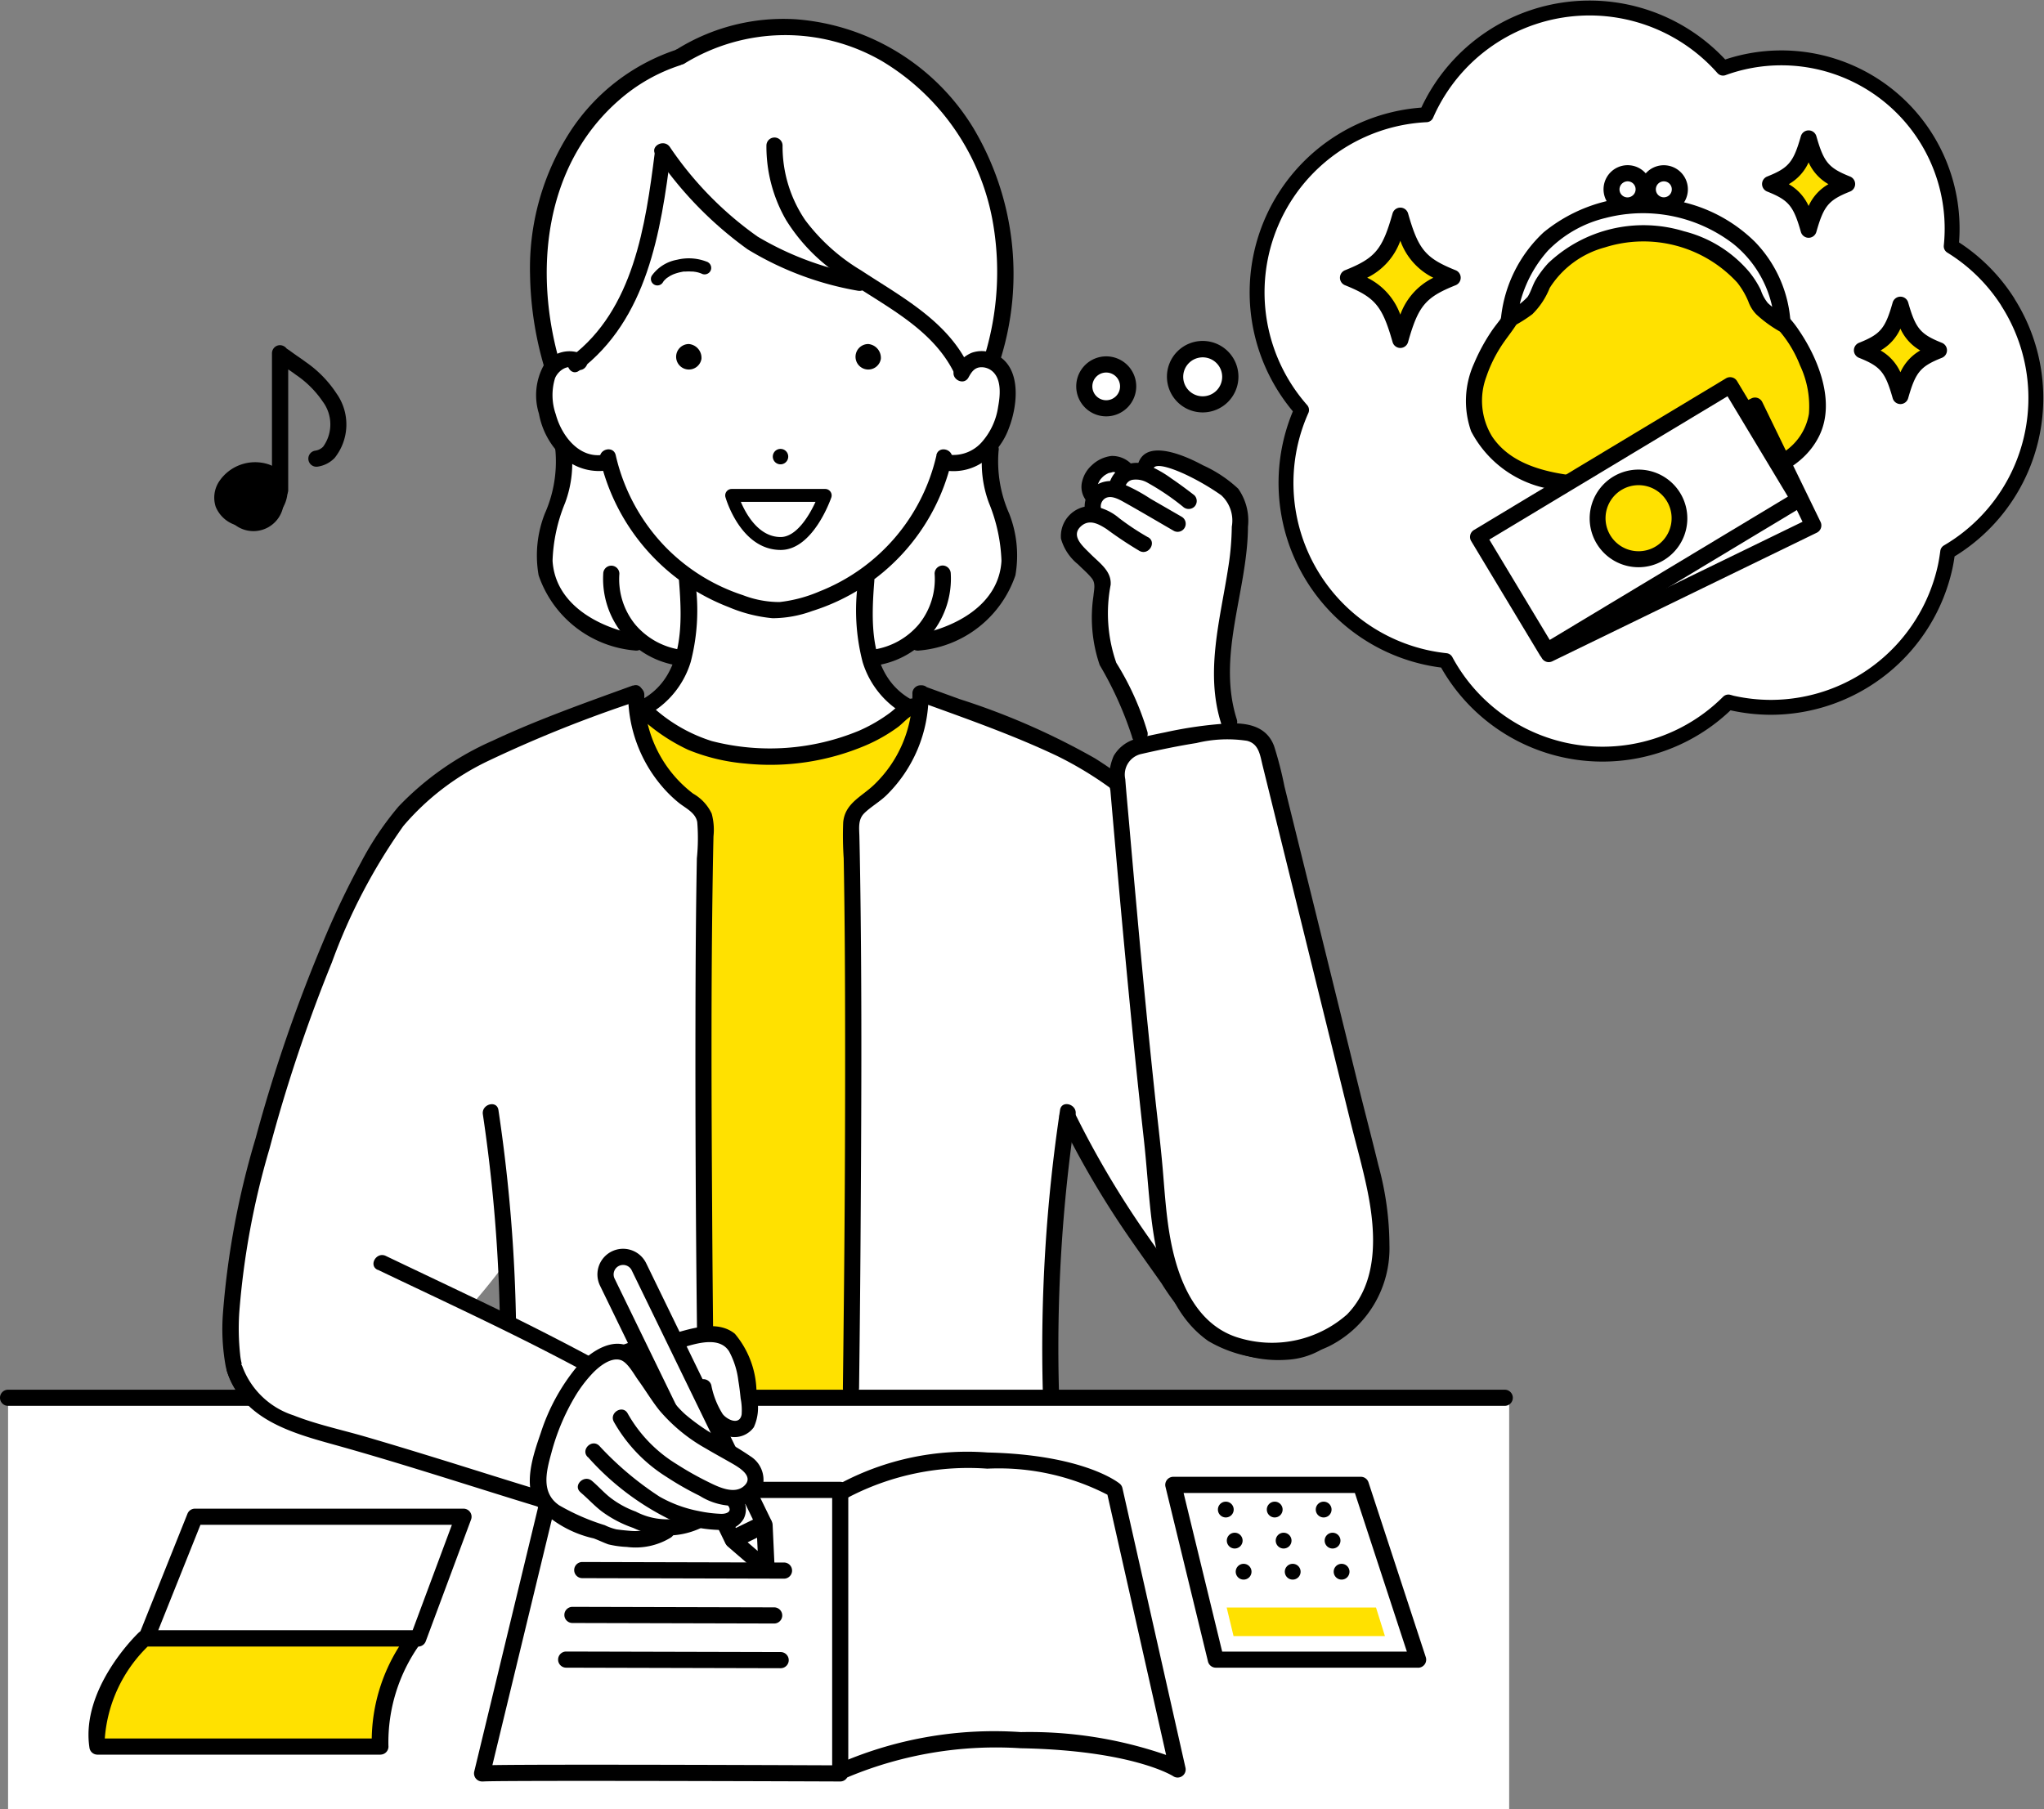 <svg xmlns="http://www.w3.org/2000/svg" xmlns:xlink="http://www.w3.org/1999/xlink" width="68.615" height="60.744" viewBox="0 0 68.615 60.744">
  <rect x="0" y="0" width="68.615" height="60.744" fill="#808080" stroke="none"/>
  <defs>
    <clipPath id="clip-path">
      <rect id="長方形_78370" data-name="長方形 78370" width="68.615" height="60.744" fill="none"/>
    </clipPath>
  </defs>
  <g id="グループ_115516" data-name="グループ 115516" transform="translate(0)">
    <g id="グループ_112493" data-name="グループ 112493" transform="translate(0)">
      <rect id="長方形_78367" data-name="長方形 78367" width="50.39" height="13.813" transform="translate(0.271 46.931)" fill="#fff"/>
      <g id="グループ_112492" data-name="グループ 112492">
        <g id="グループ_112491" data-name="グループ 112491" clip-path="url(#clip-path)">
          <path id="パス_57317" data-name="パス 57317" d="M51.633,170.65a.271.271,0,0,1-.264-.335l2.3-9.519a.271.271,0,0,1,.264-.207h9.721a.271.271,0,0,1,.271.271v9.519a.271.271,0,0,1-.271.271h0c-4.617-.018-11.589-.033-11.98,0a.228.228,0,0,1-.043,0m3.63-.563c1.746,0,4.322.005,8.123.02v-8.976H54.148l-2.17,8.97c.444-.008,1.363-.014,3.283-.014" transform="translate(-35.449 -110.836)"/>
          <path id="パス_57318" data-name="パス 57318" d="M102.144,168.316a.269.269,0,0,1-.152-.046c-.012-.008-1.362-.868-5.121-.938a12.9,12.9,0,0,0-5.758.953.271.271,0,0,1-.256-.478,13.06,13.06,0,0,1,6.023-1.017,14.036,14.036,0,0,1,4.875.767l-1.97-8.737a7.955,7.955,0,0,0-4.034-.875,8.7,8.7,0,0,0-4.618.94.271.271,0,0,1-.3-.453,9.052,9.052,0,0,1,4.929-1.03c3.232.074,4.389,1.008,4.436,1.047a.27.27,0,0,1,.091.149l2.116,9.387a.271.271,0,0,1-.265.331" transform="translate(-62.61 -108.634)"/>
          <path id="パス_57319" data-name="パス 57319" d="M69.256,169.837h0l-6.772-.017a.271.271,0,0,1,0-.542h0l6.772.017a.271.271,0,0,1,0,.542" transform="translate(-42.938 -116.833)"/>
          <path id="パス_57320" data-name="パス 57320" d="M68.2,174.7h0l-6.772-.017a.271.271,0,0,1,0-.542h0l6.772.017a.271.271,0,0,1,0,.542" transform="translate(-42.212 -120.19)"/>
          <path id="パス_57321" data-name="パス 57321" d="M67.941,179.54h0l-7.2-.018a.271.271,0,0,1,0-.542h0l7.2.018a.271.271,0,0,1,0,.542" transform="translate(-41.735 -123.529)"/>
          <path id="パス_57322" data-name="パス 57322" d="M24.372,168.127H15.243a.271.271,0,0,1-.252-.372l1.636-4.088a.271.271,0,0,1,.252-.17h9.014a.271.271,0,0,1,.254.366l-1.521,4.087a.271.271,0,0,1-.254.177m-8.728-.542h8.54l1.32-3.546H17.063Z" transform="translate(-10.334 -112.843)"/>
          <path id="パス_57323" data-name="パス 57323" d="M12.07,177.566s-1.854,1.771-1.572,3.629H20a5.888,5.888,0,0,1,1.132-3.629Z" transform="translate(-7.225 -122.553)" fill="#ffe100"/>
          <path id="パス_57324" data-name="パス 57324" d="M19.392,180.862h-9.5a.271.271,0,0,1-.268-.231c-.3-1.975,1.573-3.79,1.653-3.866a.271.271,0,0,1,.187-.075h9.058a.271.271,0,0,1,.217.434,5.65,5.65,0,0,0-1.079,3.437.271.271,0,0,1-.269.3m-9.253-.542H19.1a5.949,5.949,0,0,1,.919-3.087H11.579a4.807,4.807,0,0,0-1.44,3.087" transform="translate(-6.621 -121.949)"/>
          <path id="パス_57325" data-name="パス 57325" d="M161.434,10.743a5.961,5.961,0,0,0-1.9-1.871,5.732,5.732,0,0,0-7.66-5.98,5.982,5.982,0,0,0-9.961,1.565,5.971,5.971,0,0,0-4.187,9.913,6,6,0,0,0,4.178,8.306,6.062,6.062,0,0,0,.663.108,5.976,5.976,0,0,0,9.487,1.39c.045.011.087.026.132.036a6.049,6.049,0,0,0,1.3.143,6,6,0,0,0,5.842-4.7c.038-.173.065-.347.088-.52a5.983,5.983,0,0,0,2.017-8.386" transform="translate(-94.034 -0.604)" fill="#fff"/>
          <path id="パス_57326" data-name="パス 57326" d="M161.434,10.743a5.961,5.961,0,0,0-1.9-1.871,5.732,5.732,0,0,0-7.66-5.98,5.982,5.982,0,0,0-9.961,1.565,5.971,5.971,0,0,0-4.187,9.913,6,6,0,0,0,4.178,8.306,6.062,6.062,0,0,0,.663.108,5.976,5.976,0,0,0,9.487,1.39c.045.011.087.026.132.036a6.049,6.049,0,0,0,1.3.143,6,6,0,0,0,5.842-4.7c.038-.173.065-.347.088-.52a5.983,5.983,0,0,0,2.017-8.386Z" transform="translate(-94.034 -0.604)" fill="none" stroke="#000" stroke-linecap="round" stroke-linejoin="round" stroke-width="0.5"/>
          <path id="パス_57327" data-name="パス 57327" d="M118.455,59.764l-.017-.059a12.009,12.009,0,0,0-.9-2.3,5.89,5.89,0,0,1-.814-3.366c.245-.814-.259-.9-.714-1.3s-.654-.786-.268-1.061a2.242,2.242,0,0,0,.6-.679,1.7,1.7,0,0,1,.074-.968c.2-.366.368-.544.789-.466a4.056,4.056,0,0,1,.732.266c.078,0,.488-.589,1.076-.394s2.17.972,2.356,1.548a6.472,6.472,0,0,1-.125,2.607,18.643,18.643,0,0,0-.355,4.006,15.341,15.341,0,0,0,.333,1.553Z" transform="translate(-79.744 -34.09)" fill="#fff"/>
          <path id="パス_57328" data-name="パス 57328" d="M117.849,55.885a8.5,8.5,0,0,1-.963-.638,1.751,1.751,0,0,0-.911-.406,1.012,1.012,0,0,0-1.042,1.095,1.685,1.685,0,0,0,.569.859c.153.155.329.3.466.472s.073.38.055.592a4.922,4.922,0,0,0,.21,2.321,11.953,11.953,0,0,1,1.083,2.4c.061.343.584.2.523-.144a9.437,9.437,0,0,0-1.049-2.332,5.042,5.042,0,0,1-.19-2.615c.038-.467-.38-.74-.679-1.043-.227-.23-.666-.588-.334-.91.284-.275.6-.1.877.077a13.169,13.169,0,0,0,1.111.738c.31.158.585-.309.274-.468" transform="translate(-79.317 -37.85)"/>
          <path id="パス_57329" data-name="パス 57329" d="M118.079,53.1a.322.322,0,0,1,.125-.383c.205-.123.482.041.662.142.549.307,1.091.629,1.636.944a.271.271,0,0,0,.274-.468l-1.048-.605a5.823,5.823,0,0,0-1.007-.532.911.911,0,0,0-.956.183.867.867,0,0,0-.208.863c.11.329.634.188.523-.144" transform="translate(-81.107 -35.984)"/>
          <path id="パス_57330" data-name="パス 57330" d="M120.756,51.008a.3.3,0,0,1,.254-.23.781.781,0,0,1,.5.105,8.146,8.146,0,0,1,1.18.8.28.28,0,0,0,.383,0,.273.273,0,0,0,0-.384c-.249-.193-.5-.38-.763-.558a3.759,3.759,0,0,0-.778-.443.951.951,0,0,0-1.3.56.277.277,0,0,0,.189.333.274.274,0,0,0,.333-.189" transform="translate(-82.979 -34.67)"/>
          <path id="パス_57331" data-name="パス 57331" d="M123.728,49.462c.036-.345,1.058.146,1.179.206a8.172,8.172,0,0,1,1.108.653,1.154,1.154,0,0,1,.355,1.056,9.322,9.322,0,0,1-.118,1.364c-.266,1.735-.788,3.516-.237,5.251.105.331.629.19.523-.144-.681-2.142.364-4.313.375-6.471a1.861,1.861,0,0,0-.327-1.274,4.343,4.343,0,0,0-1.188-.789c-.576-.314-2.092-1.008-2.211.149-.036.347.507.344.542,0" transform="translate(-85.02 -33.694)"/>
          <path id="パス_57332" data-name="パス 57332" d="M117.784,50.558c-.008-.007-.039-.028-.041-.04.022.03.026.033.009.008l-.009-.017c-.03-.05.012.05,0-.006a.282.282,0,0,0-.014-.056c0,.037.006.045,0,.025s0-.018,0-.027,0-.036,0-.054,0-.018,0-.027,0-.012,0,.028a.479.479,0,0,0,.012-.052c0-.017.011-.034.016-.051.015-.051-.027.049,0,0,.015-.029.03-.059.048-.087s.021-.03.031-.045l-.014.019.018-.021a.934.934,0,0,1,.077-.079l.035-.03c.043-.039-.041.027,0,0s.064-.042.1-.061l.056-.028c.062-.03-.052.016.013,0a.714.714,0,0,0,.121-.03c-.035,0-.042.006-.021,0h.051q.046,0-.011,0a.2.2,0,0,1,.06.014c.051.011-.039-.026.009,0,.032.019.063.038.094.059.016.011.011.008-.015-.012l.024.019.054.046a.271.271,0,0,0,.384-.384.9.9,0,0,0-.679-.281,1.151,1.151,0,0,0-.657.31,1.052,1.052,0,0,0-.325.54.738.738,0,0,0,.191.711.271.271,0,0,0,.383-.383" transform="translate(-80.882 -34.079)"/>
          <path id="パス_57333" data-name="パス 57333" d="M59.434,45.607c-.138.113.252,1.5.117,2.02a7.241,7.241,0,0,0-.6,2.571c.143.749.116,1.679,1.35,2.2a13.325,13.325,0,0,0,2.065.706s1.063.631,1.323.17a7.581,7.581,0,0,0,.11-3.131c-.143-1.121-3.774-5.018-4.361-4.538" transform="translate(-40.67 -31.449)" fill="#fff"/>
          <path id="パス_57334" data-name="パス 57334" d="M97.6,45.607c.138.113-.253,1.5-.117,2.02a7.241,7.241,0,0,1,.6,2.571c-.143.749-.116,1.679-1.35,2.2a13.325,13.325,0,0,1-2.065.706s-1.063.631-1.323.17a7.581,7.581,0,0,1-.11-3.131c.143-1.121,3.774-5.018,4.361-4.538" transform="translate(-64.284 -31.449)" fill="#fff"/>
          <path id="パス_57335" data-name="パス 57335" d="M61.929,25.41l.043.054A4.931,4.931,0,0,0,64.8,27.237c1.642.208,2.024.357,3.128,0a13.748,13.748,0,0,0,2.837-1.64,1.819,1.819,0,0,1-1.1-1.147,15.228,15.228,0,0,1-.279-3.384,9.549,9.549,0,0,0,1.681-1.812,17.448,17.448,0,0,0,.81-1.864,1.093,1.093,0,0,0,.939-.155,1.93,1.93,0,0,0,1.149-1.516,3.79,3.79,0,0,0-.188-1.606l-.211-.333a26.108,26.108,0,0,0,.286-4.452A9.346,9.346,0,0,0,71.812,5.1a10.139,10.139,0,0,0-4.038-2.394,5.6,5.6,0,0,0-2.976.232c-.963.352-1.623.317-1.809.8,0,0-1.146.52-1.241.558a1.746,1.746,0,0,0-.926.513,7.621,7.621,0,0,0-2.009,3.007,18.134,18.134,0,0,0-.509,3.509,9.445,9.445,0,0,0,.514,2.767s-.1.041-.155.83a3.1,3.1,0,0,0,.531,1.768c.2.354.863.737,1.088.659a1.073,1.073,0,0,1,.528,0,8.569,8.569,0,0,0,1.119,2.277,19.865,19.865,0,0,0,1.435,1.556,9.223,9.223,0,0,1-.027,1.847c-.126.455-.034.959-.4,1.439a5.314,5.314,0,0,1-1.011.936" transform="translate(-40.236 -1.803)" fill="#fff"/>
          <path id="パス_57336" data-name="パス 57336" d="M70.518,62.383c.11,1.4.182,3.182-1.238,3.978a.271.271,0,0,0,.274.468A3.03,3.03,0,0,0,70.911,65.1a6.917,6.917,0,0,0,.149-2.72c-.027-.345-.57-.349-.542,0" transform="translate(-47.724 -42.876)"/>
          <path id="パス_57337" data-name="パス 57337" d="M92.844,62.383a6.917,6.917,0,0,0,.149,2.72,3.029,3.029,0,0,0,1.357,1.726.271.271,0,0,0,.274-.468c-1.42-.8-1.348-2.576-1.238-3.978.027-.348-.515-.346-.542,0" transform="translate(-64.036 -42.876)"/>
          <path id="パス_57338" data-name="パス 57338" d="M62.93,92.963c-.049-.129-.015-.455-.064-.584a72.316,72.316,0,0,0-4.151-9.465c-.913-1.634-1.3-2.76-2.676-4.026a12.779,12.779,0,0,0-2.727-1.876c-1.6-.766-3.159-1.3-4.828-1.912l-.055-.013a3.959,3.959,0,0,1-2,1.66,7.715,7.715,0,0,1-2.66.595h-.158a7.718,7.718,0,0,1-2.66-.595,4.038,4.038,0,0,1-2.032-1.66l-.055.013c-1.67.608-3.225,1.147-4.828,1.912a12.772,12.772,0,0,0-2.727,1.876,12.258,12.258,0,0,0-2.959,5.361c-.6,2.209-2.506,6.169-2.806,9.61a12.888,12.888,0,0,0,.137,4.5,4.238,4.238,0,0,0,2.062,1.1,7.428,7.428,0,0,0,3.722-1.887A22.3,22.3,0,0,0,34.53,94.21l-.071,2.56.147,1.759H52.868l.088-1.539.439-7.384,3.133,4.857,2.051,1.448,1.749.724s.6.713,2.186-.977a2.426,2.426,0,0,0,.416-2.7" transform="translate(-17.55 -51.824)" fill="#fff"/>
          <path id="パス_57339" data-name="パス 57339" d="M37.882,74.247c-1.584.577-3.176,1.136-4.7,1.851a9.82,9.82,0,0,0-3.163,2.211,10.239,10.239,0,0,0-1.257,1.869,28.855,28.855,0,0,0-1.3,2.731,51.989,51.989,0,0,0-2.244,6.546A27.782,27.782,0,0,0,24.125,95.3a6.964,6.964,0,0,0,.094,1.823,2.414,2.414,0,0,0,1.46,1.695A4.094,4.094,0,0,0,30.136,97.8c.259-.235-.125-.617-.383-.383a3.535,3.535,0,0,1-3.876.894A1.923,1.923,0,0,1,24.7,96.706a8.191,8.191,0,0,1-.029-1.406,26.614,26.614,0,0,1,1.015-5.5,52.6,52.6,0,0,1,2.094-6.256,19.314,19.314,0,0,1,2.4-4.581,8.577,8.577,0,0,1,2.882-2.2,42.867,42.867,0,0,1,4.97-1.988c.325-.118.185-.643-.144-.523" transform="translate(-16.639 -51.231)"/>
          <path id="パス_57340" data-name="パス 57340" d="M103.819,88.851a30.631,30.631,0,0,0,2.308,3.938c.359.521.729,1.035,1.093,1.552a8.312,8.312,0,0,0,1.231,1.542,4.017,4.017,0,0,0,3,1.019,2.569,2.569,0,0,0,1.059-.3,3.405,3.405,0,0,0,1.237-1.365,5.1,5.1,0,0,0,.4-1.856,7.106,7.106,0,0,0-.3-2.071,24.905,24.905,0,0,0-1.307-3.979c-.554-1.3-1.209-2.561-1.863-3.816a21.489,21.489,0,0,0-2.362-3.876,13.9,13.9,0,0,0-3.332-2.929,23.874,23.874,0,0,0-4.536-1.986l-1.257-.457-.072.533h.046a.271.271,0,0,0,0-.542h-.046a.273.273,0,0,0-.072.533c1.572.572,3.156,1.123,4.669,1.84a12.156,12.156,0,0,1,3.418,2.506,14,14,0,0,1,2.394,3.34c.664,1.267,1.336,2.532,1.953,3.823a25.729,25.729,0,0,1,1.414,3.568c.206.672.381,1.353.533,2.039a6.209,6.209,0,0,1,.185,1,4.836,4.836,0,0,1-.049.918,3.141,3.141,0,0,1-.648,1.689,2.2,2.2,0,0,1-1,.759,3.278,3.278,0,0,1-2.608-.418,5.052,5.052,0,0,1-1.432-1.516c-.373-.536-.756-1.065-1.129-1.6a31.314,31.314,0,0,1-2.457-4.154c-.153-.314-.621-.039-.468.274" transform="translate(-68.227 -51.249)"/>
          <path id="パス_57341" data-name="パス 57341" d="M62.317,5.382A6.812,6.812,0,0,0,58.791,8.1a8.456,8.456,0,0,0-1.362,4.816,11.584,11.584,0,0,0,.481,3.128.271.271,0,0,0,.523-.144c-.892-3.058-.538-6.626,1.976-8.826A5.825,5.825,0,0,1,62.461,5.9c.331-.106.19-.63-.144-.523" transform="translate(-39.636 -3.705)"/>
          <path id="パス_57342" data-name="パス 57342" d="M102.932,39.4a1.4,1.4,0,0,1,.153-.24.767.767,0,0,1,1.206.133,1.635,1.635,0,0,1,.161,1.113,2.688,2.688,0,0,1-.623,1.467,1.556,1.556,0,0,1-1.458.508" transform="translate(-70.655 -26.865)" fill="#fff"/>
          <path id="パス_57343" data-name="パス 57343" d="M102.571,38.935c.087-.158.178-.312.372-.341a.552.552,0,0,1,.4.108c.35.263.294.835.224,1.211a2.283,2.283,0,0,1-.575,1.22,1.275,1.275,0,0,1-1.143.385c-.34-.074-.485.448-.144.523a1.762,1.762,0,0,0,1.369-.277,2.391,2.391,0,0,0,.862-1.151c.308-.807.432-2.164-.59-2.509a1.012,1.012,0,0,0-.664,0,1.11,1.11,0,0,0-.578.555c-.168.306.3.58.468.274" transform="translate(-70.06 -26.26)"/>
          <path id="パス_57344" data-name="パス 57344" d="M74.124,37.787a.428.428,0,1,1-.422-.5.465.465,0,0,1,.422.5" transform="translate(-50.577 -25.736)"/>
          <path id="パス_57345" data-name="パス 57345" d="M93.562,37.787a.428.428,0,1,1-.422-.5.465.465,0,0,1,.422.5" transform="translate(-63.993 -25.736)"/>
          <path id="パス_57346" data-name="パス 57346" d="M84.253,48.9a.259.259,0,1,1-.258-.258.258.258,0,0,1,.258.258" transform="translate(-57.793 -33.57)"/>
          <path id="パス_57347" data-name="パス 57347" d="M72.444,28.13a1.657,1.657,0,0,0-1.043-.082,1.327,1.327,0,0,0-.845.535.217.217,0,0,0,.375.219c.009-.015.019-.029.029-.043-.011.015-.016.019,0,0s.045-.048.069-.07l.035-.03c-.023.02-.006,0,.008-.006s.059-.039.089-.057.058-.031.088-.046l.029-.013.031-.012a1.644,1.644,0,0,1,.209-.061l.1-.02c.024,0-.025,0,.015,0l.052,0a1.592,1.592,0,0,1,.217,0c.033,0,.067,0,.1.009-.043-.006,0,0,.011,0l.048.009c.034.007.068.016.1.027l.044.015c.044.014-.03-.014.015.006a.224.224,0,0,0,.3-.078.219.219,0,0,0-.078-.3" transform="translate(-48.676 -19.326)"/>
          <path id="パス_57348" data-name="パス 57348" d="M80.443,55.034c-1.337,0-1.836-1.7-1.857-1.772a.217.217,0,0,1,.209-.276h3.139a.217.217,0,0,1,.205.287c-.025.072-.617,1.761-1.7,1.761m-1.337-1.615c.18.423.605,1.181,1.337,1.181.52,0,.951-.7,1.17-1.181Z" transform="translate(-54.233 -36.569)"/>
          <path id="パス_57349" data-name="パス 57349" d="M73.313,3.536a6.477,6.477,0,0,1,6.621-.071,7.9,7.9,0,0,1,3.734,5.5,9.679,9.679,0,0,1-.279,4.353.271.271,0,0,0,.523.144,9.576,9.576,0,0,0-.927-7.773,7.652,7.652,0,0,0-5.946-3.631,6.768,6.768,0,0,0-4,1.012c-.294.187-.022.656.274.468" transform="translate(-50.323 -1.411)"/>
          <path id="パス_57350" data-name="パス 57350" d="M60.175,39a.751.751,0,0,0-.991.283,1.637,1.637,0,0,0-.161,1.113,2.692,2.692,0,0,0,.623,1.468,1.556,1.556,0,0,0,1.458.507" transform="translate(-40.717 -26.85)" fill="#fff"/>
          <path id="パス_57351" data-name="パス 57351" d="M59.705,38.165a1.024,1.024,0,0,0-1.337.344,2.083,2.083,0,0,0-.166,1.634A2.629,2.629,0,0,0,59,41.6a1.819,1.819,0,0,0,1.571.432c.341-.074.2-.6-.144-.523-.852.185-1.465-.619-1.66-1.346a1.946,1.946,0,0,1-.024-1.216c.108-.253.423-.48.691-.314.3.184.57-.285.274-.468" transform="translate(-40.11 -26.252)"/>
          <path id="パス_57352" data-name="パス 57352" d="M76.3,48.9a6.462,6.462,0,0,1-3.932,4.577,4.711,4.711,0,0,1-1.335.355A3.422,3.422,0,0,1,69.8,53.6a6.411,6.411,0,0,1-2.6-1.619A6.5,6.5,0,0,1,65.532,48.9c-.079-.34-.6-.2-.523.144A7.015,7.015,0,0,0,69.32,54a4.921,4.921,0,0,0,1.479.375,3.917,3.917,0,0,0,1.332-.243,6.93,6.93,0,0,0,4.687-5.088c.079-.34-.444-.485-.523-.144" transform="translate(-44.863 -33.618)"/>
          <path id="パス_57353" data-name="パス 57353" d="M64.424,15.98c-.31,2.433-.707,5.263-2.813,6.85-.275.207-.005.678.274.468,2.289-1.725,2.743-4.659,3.081-7.318.044-.345-.5-.342-.542,0" transform="translate(-42.444 -10.851)"/>
          <path id="パス_57354" data-name="パス 57354" d="M70.933,15.915a12.614,12.614,0,0,0,3.083,3.172,10.565,10.565,0,0,0,3.7,1.39c.341.065.487-.458.144-.523a10.29,10.29,0,0,1-3.508-1.294A11.7,11.7,0,0,1,71.4,15.642c-.206-.277-.677-.007-.468.274" transform="translate(-48.92 -10.716)"/>
          <path id="パス_57355" data-name="パス 57355" d="M83.043,15.2a4.948,4.948,0,0,0,.661,2.5,6.1,6.1,0,0,0,1.8,1.854c1.382.986,3.113,1.721,3.873,3.343.148.316.616.041.468-.274-.718-1.535-2.271-2.345-3.622-3.234a6.516,6.516,0,0,1-1.88-1.691,4.4,4.4,0,0,1-.758-2.5.271.271,0,0,0-.542,0" transform="translate(-57.315 -10.31)"/>
          <path id="パス_57356" data-name="パス 57356" d="M52.3,120a53.046,53.046,0,0,1,.559,9.319.271.271,0,0,0,.542,0,53.851,53.851,0,0,0-.578-9.463c-.051-.344-.574-.2-.523.144" transform="translate(-36.091 -82.585)"/>
          <path id="パス_57357" data-name="パス 57357" d="M113.522,119.853a53.881,53.881,0,0,0-.578,9.463.271.271,0,0,0,.542,0,53.106,53.106,0,0,1,.559-9.319c.051-.341-.471-.489-.523-.144" transform="translate(-77.937 -82.585)"/>
          <path id="パス_57358" data-name="パス 57358" d="M58.768,48.116a4.3,4.3,0,0,1-.356,2.1,3.839,3.839,0,0,0-.209,2.074,3.747,3.747,0,0,0,3.224,2.524c.341.058.488-.465.144-.523-1.3-.22-2.81-.994-2.9-2.49a5.567,5.567,0,0,1,.42-1.94,3.812,3.812,0,0,0,.2-1.89c-.067-.342-.59-.2-.523.144" transform="translate(-40.122 -32.974)"/>
          <path id="パス_57359" data-name="パス 57359" d="M65.349,61.565a2.943,2.943,0,0,0,2.435,3.072.279.279,0,0,0,.333-.189.273.273,0,0,0-.189-.333,2.463,2.463,0,0,1-1.508-.847,2.411,2.411,0,0,1-.529-1.7.271.271,0,0,0-.542,0" transform="translate(-45.099 -42.304)"/>
          <path id="パス_57360" data-name="パス 57360" d="M100.99,47.972a3.809,3.809,0,0,0,.2,1.89,5.613,5.613,0,0,1,.42,1.94c-.082,1.5-1.6,2.27-2.9,2.49-.343.058-.2.581.144.523a3.743,3.743,0,0,0,3.224-2.524,3.857,3.857,0,0,0-.209-2.074,4.31,4.31,0,0,1-.356-2.1c.067-.341-.455-.487-.523-.144" transform="translate(-67.992 -32.974)"/>
          <path id="パス_57361" data-name="パス 57361" d="M96.286,61.565a2.411,2.411,0,0,1-.529,1.7,2.463,2.463,0,0,1-1.508.847.273.273,0,0,0-.189.333.277.277,0,0,0,.333.189,2.943,2.943,0,0,0,2.435-3.072.277.277,0,0,0-.271-.271.274.274,0,0,0-.271.271" transform="translate(-64.912 -42.304)"/>
          <path id="パス_57362" data-name="パス 57362" d="M69.246,76.356s.8.415.94.516A4.843,4.843,0,0,0,73.9,77.8a11.393,11.393,0,0,0,4.343-1.55s.207-.641.608-.13a6.1,6.1,0,0,1-1.165,2.435c-.485.622-1.338.847-1.325,1.6.051,2.955,0,6.388.066,10.454.075,4.417-.068,8.522-.068,8.522H71.484V79.765l-1.442-1.356Z" transform="translate(-47.792 -52.398)" fill="#ffe100"/>
          <path id="パス_57363" data-name="パス 57363" d="M77.99,75.7c-.263.045-.5.316-.705.471a5.3,5.3,0,0,1-1.046.608,7.811,7.811,0,0,1-4.943.349,5.307,5.307,0,0,1-2.149-1.3c-.258-.234-.642.148-.384.384A6.265,6.265,0,0,0,70.5,77.421a6.521,6.521,0,0,0,1.914.461,8.2,8.2,0,0,0,4.057-.613,5.507,5.507,0,0,0,1.078-.616c.165-.123.388-.393.588-.428.343-.059.2-.581-.144-.523" transform="translate(-47.4 -52.246)"/>
          <path id="パス_57364" data-name="パス 57364" d="M70.938,98q-.04-3.082-.057-6.164c-.023-3.685-.037-7.371.021-11.056q.01-.657.025-1.314a2.075,2.075,0,0,0-.06-.76,1.509,1.509,0,0,0-.624-.672,4.156,4.156,0,0,1-1.638-3.321.271.271,0,0,0-.542,0,4.739,4.739,0,0,0,1.125,3.065,4.281,4.281,0,0,0,.562.554c.233.19.576.337.632.66a6.67,6.67,0,0,1-.013,1.215c-.033,1.775-.044,3.55-.047,5.325q-.01,5.132.049,10.262.011,1.1.025,2.2a.271.271,0,0,0,.542,0" transform="translate(-46.976 -51.388)"/>
          <path id="パス_57365" data-name="パス 57365" d="M91.864,98q.04-3.082.057-6.164c.023-3.685.037-7.371-.021-11.056q-.01-.657-.025-1.314c-.007-.276-.051-.562.165-.775s.518-.382.749-.608a4.722,4.722,0,0,0,1.408-3.37.271.271,0,0,0-.542,0,4.174,4.174,0,0,1-1.309,3.044c-.415.39-.958.608-1.015,1.244a11.447,11.447,0,0,0,.017,1.206c.033,1.775.044,3.55.047,5.325q.01,5.132-.049,10.262-.011,1.1-.025,2.2a.271.271,0,0,0,.542,0" transform="translate(-63.026 -51.388)"/>
          <path id="パス_57366" data-name="パス 57366" d="M121.752,79.781a.933.933,0,0,0-.719.99c.36,4.158.727,8.318,1.2,12.466.19,1.681.154,3.52.962,5.056a3.254,3.254,0,0,0,1.33,1.4,4.3,4.3,0,0,0,4.055-.322,3.607,3.607,0,0,0,1.326-3.084,17.953,17.953,0,0,0-.75-3.886l-1.007-4.084-2.014-8.167a1.149,1.149,0,0,0-.345-.679,1.08,1.08,0,0,0-.489-.166,13.5,13.5,0,0,0-3.545.48" transform="translate(-83.532 -54.716)" fill="#fff"/>
          <path id="パス_57367" data-name="パス 57367" d="M121.1,78.917a1.235,1.235,0,0,0-.765.577,1.9,1.9,0,0,0-.111,1.158q.126,1.452.255,2.9.261,2.93.554,5.858.15,1.476.314,2.952c.094.841.144,1.686.239,2.527.176,1.545.57,3.3,1.927,4.251a4.331,4.331,0,0,0,4.054.173,3.676,3.676,0,0,0,2.025-3.4,10.254,10.254,0,0,0-.369-2.669c-.226-.929-.471-1.855-.7-2.784l-1.407-5.707-.7-2.827-.349-1.413a12.375,12.375,0,0,0-.347-1.35c-.253-.68-.913-.789-1.564-.76a13.917,13.917,0,0,0-2.1.3c-.322.064-.642.134-.962.208-.34.078-.2.6.144.523.622-.143,1.248-.274,1.879-.374a4.384,4.384,0,0,1,1.694-.074c.4.1.437.482.524.833l.336,1.361.646,2.618,1.291,5.235.646,2.618c.2.827.441,1.647.608,2.482.274,1.371.367,3.037-.7,4.119a3.811,3.811,0,0,1-3.555.8c-1.506-.406-2.117-1.964-2.371-3.36-.141-.77-.188-1.553-.255-2.333-.073-.852-.18-1.7-.27-2.553q-.319-3.006-.588-6.017-.137-1.505-.268-3.011c-.044-.5-.092-1-.131-1.506a.709.709,0,0,1,.51-.837.271.271,0,0,0-.144-.523" transform="translate(-82.95 -54.113)"/>
          <line id="線_659" data-name="線 659" x2="50.242" transform="translate(0.271 46.931)" fill="#fff"/>
          <path id="パス_57368" data-name="パス 57368" d="M50.512,151.147H.27a.271.271,0,1,1,0-.542H50.512a.271.271,0,1,1,0,.542" transform="translate(0.001 -103.945)"/>
          <path id="パス_57369" data-name="パス 57369" d="M30.36,136.842a104.837,104.837,0,0,1,10.12,5.222.556.556,0,0,1,.291.318c.036.131-.246.119-.347.19a3.987,3.987,0,0,0-2,3c-3.608-.989-6.293-1.977-9.9-2.966-1.147-.314-2.647-.734-3.1-2.194" transform="translate(-17.549 -94.446)" fill="#fff"/>
          <path id="パス_57370" data-name="パス 57370" d="M29.609,136.489c1.942.929,3.9,1.834,5.812,2.82q1.442.743,2.849,1.55.377.216.752.435l.393.231.223.132c.041.024.171.136.208.136-.012,0,.25-.134.089-.135a.515.515,0,0,0-.109.028,1.011,1.011,0,0,0-.3.172c-.212.156-.42.319-.616.494a4.1,4.1,0,0,0-1.369,2.628l.343-.261c-1.953-.536-3.882-1.15-5.814-1.754-.971-.3-1.944-.6-2.922-.884-.784-.226-1.6-.4-2.357-.7a2.721,2.721,0,0,1-1.715-1.629c-.107-.331-.631-.189-.523.144.521,1.607,2.134,2.063,3.6,2.469,2.032.565,4.039,1.215,6.054,1.84,1.174.364,2.352.715,3.538,1.041a.276.276,0,0,0,.343-.261,3.63,3.63,0,0,1,1.363-2.378,2.037,2.037,0,0,1,.58-.409c.188-.064.39-.124.4-.361a.7.7,0,0,0-.367-.554c-.272-.183-.568-.338-.851-.5-1.869-1.09-3.781-2.094-5.728-3.037-1.2-.579-2.4-1.145-3.6-1.719-.313-.15-.589.318-.274.468" transform="translate(-16.935 -93.859)"/>
          <path id="パス_57371" data-name="パス 57371" d="M65.624,145.643a2.373,2.373,0,0,1,.96-.5c.295-.074.6-.091.9-.153a8.238,8.238,0,0,1,1.653-.352,1.172,1.172,0,0,1,.488.074,1.143,1.143,0,0,1,.545.715,6.85,6.85,0,0,1,.281,1.579.889.889,0,0,1-.084.6.577.577,0,0,1-.726.123,1.227,1.227,0,0,1-.5-.611,5.945,5.945,0,0,1-.229-.718,1.091,1.091,0,0,0-.864,1.037" transform="translate(-45.293 -99.828)" fill="#fff"/>
          <path id="パス_57372" data-name="パス 57372" d="M65.186,145.2a4.832,4.832,0,0,1,2.059-.659c.529-.143,1.517-.574,1.894.03a2.753,2.753,0,0,1,.31.986c.034.2.057.395.077.593a2.044,2.044,0,0,1,.033.539c-.068.372-.481.182-.636-.015a2.823,2.823,0,0,1-.383-.974.277.277,0,0,0-.334-.189,1.377,1.377,0,0,0-1.063,1.3c-.013.349.529.348.542,0a.829.829,0,0,1,.665-.776l-.334-.19c.182.617.4,1.478,1.158,1.589a.8.8,0,0,0,.794-.318,1.575,1.575,0,0,0,.089-1.053,3.1,3.1,0,0,0-.724-2.084c-.583-.479-1.477-.174-2.118.008-.44.125-.894.15-1.335.262a2.76,2.76,0,0,0-1.079.568c-.269.223.116.6.383.383" transform="translate(-44.663 -99.196)"/>
          <path id="パス_57373" data-name="パス 57373" d="M70.921,145.156l-1.061.516-4.191-8.617a.59.59,0,1,1,1.061-.516Z" transform="translate(-45.283 -94.008)" fill="#fff"/>
          <path id="パス_57374" data-name="パス 57374" d="M69.256,145.341a.271.271,0,0,1-.244-.153l-4.191-8.616a.861.861,0,1,1,1.549-.754l4.191,8.616a.271.271,0,0,1-.125.363l-1.062.516a.27.27,0,0,1-.118.028m-3.66-9.465a.314.314,0,0,0-.139.032.319.319,0,0,0-.147.426l4.072,8.373.574-.279-4.072-8.373a.32.32,0,0,0-.288-.179" transform="translate(-44.679 -93.405)"/>
          <path id="パス_57375" data-name="パス 57375" d="M79.427,165.787l1.058-.514.069,1.486Z" transform="translate(-54.819 -114.068)" fill="#fff"/>
          <path id="パス_57376" data-name="パス 57376" d="M79.951,166.426a.271.271,0,0,1-.177-.066l-1.127-.972a.271.271,0,0,1,.058-.449l1.058-.514a.271.271,0,0,1,.389.231l.069,1.487a.271.271,0,0,1-.152.256.266.266,0,0,1-.118.028m-.638-1.18.338.292-.021-.446Z" transform="translate(-54.216 -113.464)"/>
          <path id="パス_57377" data-name="パス 57377" d="M58.957,149.532s1.557-3.614,2.452-3.146,1.822,2.507,3.022,2.983,1.75.845,1.592,1.259a5.084,5.084,0,0,1-.6.983s.206.415,0,.493a9.78,9.78,0,0,1-1.05.2l-1.687-.1s.073.285-.37.429a4.1,4.1,0,0,1-2.86-.751c-.785-.693-.5-2.353-.5-2.353" transform="translate(-40.657 -101.004)" fill="#fff"/>
          <path id="パス_57378" data-name="パス 57378" d="M63.521,156.881a8.971,8.971,0,0,0,2.709,2.075,4.659,4.659,0,0,0,1.838.373.758.758,0,0,0,.679-.372.689.689,0,0,0-.052-.718c-.205-.277-.676-.007-.468.274.149.2-.05.277-.233.274a4.367,4.367,0,0,1-.755-.094,4.29,4.29,0,0,1-1.314-.484A10.675,10.675,0,0,1,63.9,156.5c-.251-.243-.635.14-.383.383" transform="translate(-43.785 -107.959)"/>
          <path id="パス_57379" data-name="パス 57379" d="M62.7,160.726c.245.206.459.446.714.64a3.928,3.928,0,0,0,1.057.554,2.666,2.666,0,0,0,2.231.02c.307-.166.034-.634-.274-.468a2.242,2.242,0,0,1-1.872-.1,3.188,3.188,0,0,1-.863-.474c-.217-.171-.4-.382-.611-.559-.265-.223-.651.158-.383.383" transform="translate(-43.212 -110.619)"/>
          <path id="パス_57380" data-name="パス 57380" d="M61.861,151.637a1.764,1.764,0,0,1-1.075.258c-.156-.012-.327-.029-.481-.051a1.814,1.814,0,0,1-.387-.139,7.435,7.435,0,0,1-1.532-.668c-.625-.428-.431-1.147-.258-1.777a7.394,7.394,0,0,1,.787-1.873,4.443,4.443,0,0,1,.6-.793c.206-.213.592-.53.92-.439.241.066.459.48.595.668.243.335.455.693.713,1.018a5.667,5.667,0,0,0,1.564,1.287c.3.178.6.34.9.513.246.143.72.431.391.74s-.879.036-1.22-.134a10.526,10.526,0,0,1-1.045-.59,4.682,4.682,0,0,1-1.646-1.7c-.163-.309-.631-.035-.468.274a5.187,5.187,0,0,0,1.768,1.851,10.326,10.326,0,0,0,1.117.637,2.174,2.174,0,0,0,1.32.33,1.011,1.011,0,0,0,.8-.673.933.933,0,0,0-.413-.982,9.9,9.9,0,0,0-1.082-.642,6.833,6.833,0,0,1-1.1-.759c-.68-.6-1.015-1.475-1.651-2.109s-1.545-.03-2.007.51a6.767,6.767,0,0,0-1.206,2.218c-.246.717-.608,1.741-.138,2.435a3.713,3.713,0,0,0,1.916,1.1c.165.061.324.139.49.2a3.224,3.224,0,0,0,.623.087,2.26,2.26,0,0,0,1.482-.318c.283-.2.013-.67-.274-.468" transform="translate(-39.614 -100.495)"/>
          <path id="パス_57381" data-name="パス 57381" d="M134.743,166.453h-6.791a.271.271,0,0,1-.263-.207l-1.427-5.867a.271.271,0,0,1,.263-.335h6.295a.271.271,0,0,1,.257.187L135,166.1a.271.271,0,0,1-.257.355m-6.578-.542h6.2l-1.745-5.325H126.87Z" transform="translate(-87.138 -110.46)"/>
          <path id="パス_57382" data-name="パス 57382" d="M142.565,163a.265.265,0,1,0,.265-.265.265.265,0,0,0-.265.265" transform="translate(-98.396 -112.316)"/>
          <path id="パス_57383" data-name="パス 57383" d="M143.531,166.369a.265.265,0,1,0,.265-.265.265.265,0,0,0-.265.265" transform="translate(-99.063 -114.642)"/>
          <path id="パス_57384" data-name="パス 57384" d="M144.5,169.74a.265.265,0,1,0,.265-.265.265.265,0,0,0-.265.265" transform="translate(-99.729 -116.969)"/>
          <path id="パス_57385" data-name="パス 57385" d="M137.262,163a.265.265,0,1,0,.265-.265.265.265,0,0,0-.265.265" transform="translate(-94.736 -112.316)"/>
          <path id="パス_57386" data-name="パス 57386" d="M138.228,166.369a.265.265,0,1,0,.265-.265.265.265,0,0,0-.265.265" transform="translate(-95.403 -114.642)"/>
          <path id="パス_57387" data-name="パス 57387" d="M139.2,169.74a.265.265,0,1,0,.265-.265.265.265,0,0,0-.265.265" transform="translate(-96.07 -116.969)"/>
          <path id="パス_57388" data-name="パス 57388" d="M131.96,163a.265.265,0,1,0,.265-.265.265.265,0,0,0-.265.265" transform="translate(-91.076 -112.316)"/>
          <path id="パス_57389" data-name="パス 57389" d="M132.926,166.369a.265.265,0,1,0,.265-.265.265.265,0,0,0-.265.265" transform="translate(-91.743 -114.642)"/>
          <path id="パス_57390" data-name="パス 57390" d="M133.892,169.74a.265.265,0,1,0,.265-.265.265.265,0,0,0-.265.265" transform="translate(-92.41 -116.969)"/>
          <path id="パス_57391" data-name="パス 57391" d="M138.234,175.167l-.3-.96h-5.013l.231.96Z" transform="translate(-91.743 -120.234)" fill="#ffe100"/>
          <path id="パス_57392" data-name="パス 57392" d="M169.871,27.168a4.833,4.833,0,0,1,1.363,2.8,1.928,1.928,0,0,1-.742,1.779,2.514,2.514,0,0,1-.415.314,8.154,8.154,0,0,1-3.6.8,18.392,18.392,0,0,1-3.691-.122A3.52,3.52,0,0,1,159.9,31a2.718,2.718,0,0,1,.024-2.055,8.074,8.074,0,0,1,1.072-1.809s1.174-3.328,4.477-3.153a5.115,5.115,0,0,1,4.4,3.188" transform="translate(-110.227 -16.546)" fill="#ffe100"/>
          <path id="パス_57393" data-name="パス 57393" d="M169.078,26.749a4.028,4.028,0,0,1,.972,1.452,3.227,3.227,0,0,1,.3,1.627,1.907,1.907,0,0,1-.868,1.3,4.62,4.62,0,0,1-1.958.7,18.336,18.336,0,0,1-4.435.141c-1.19-.1-2.65-.293-3.374-1.378a2.3,2.3,0,0,1-.194-2.006,4.571,4.571,0,0,1,.458-.964c.2-.325.468-.621.647-.954a1.4,1.4,0,0,0,.053-.132c.007-.018.041-.1.009-.023.02-.048.042-.1.064-.142a5.83,5.83,0,0,1,.38-.685,4.633,4.633,0,0,1,1.7-1.614,4.191,4.191,0,0,1,3.067-.254,4.692,4.692,0,0,1,2.432,1.673,5.435,5.435,0,0,1,.521.819q.069.134.13.271c.03.067-.025-.049.012.029,0,.009.007.019.011.028.119.325.643.184.523-.144a5.386,5.386,0,0,0-2.878-2.985,4.623,4.623,0,0,0-5.764,1.579,5.945,5.945,0,0,0-.524.845c-.083.164-.137.351-.227.509-.119.209-.309.415-.446.623a6.31,6.31,0,0,0-.579,1.071,3.055,3.055,0,0,0-.1,2.281,3.708,3.708,0,0,0,3.095,1.988,19.691,19.691,0,0,0,5,.025c1.322-.156,2.964-.553,3.6-1.879.538-1.127-.035-2.557-.682-3.511a3.39,3.39,0,0,0-.566-.665c-.262-.228-.647.154-.383.383" transform="translate(-109.626 -15.935)"/>
          <path id="パス_57394" data-name="パス 57394" d="M172.674,26.233a4.28,4.28,0,0,0-3.759-3.9c-2.2-.375-5.018.546-5.427,3.754,0,0,.787-.411.88-.658.7-1.873,2.77-2.409,4.425-2.148a3.756,3.756,0,0,1,3.036,2.238c.091.255.846.714.846.714" transform="translate(-112.837 -15.36)" fill="#fff"/>
          <path id="パス_57395" data-name="パス 57395" d="M172.356,25.624a4.27,4.27,0,0,0-1.195-2.751,5.1,5.1,0,0,0-2.354-1.321,5.27,5.27,0,0,0-4.743,1,4.578,4.578,0,0,0-1.428,2.851.275.275,0,0,0,.4.306,4.564,4.564,0,0,0,.653-.411,2.566,2.566,0,0,0,.58-.879,3.158,3.158,0,0,1,1.851-1.361,4.278,4.278,0,0,1,4.443,1.179,2.672,2.672,0,0,1,.371.629,1.194,1.194,0,0,0,.274.443,4.156,4.156,0,0,0,.74.546c.3.182.571-.287.274-.468a3.5,3.5,0,0,1-.63-.461,1.4,1.4,0,0,1-.239-.443,3.194,3.194,0,0,0-.384-.6,4.217,4.217,0,0,0-2.191-1.367,4.648,4.648,0,0,0-4.557,1.069,3.428,3.428,0,0,0-.42.56c-.107.179-.161.4-.275.575a2.11,2.11,0,0,1-.764.52l.4.306a4.212,4.212,0,0,1,1.045-2.377,4.012,4.012,0,0,1,1.939-1.1,4.984,4.984,0,0,1,4.287.871,3.721,3.721,0,0,1,1.383,2.683c.023.346.565.349.542,0" transform="translate(-112.247 -14.751)"/>
          <path id="パス_57396" data-name="パス 57396" d="M175.6,19.015a.539.539,0,1,1-.748-.147.539.539,0,0,1,.748.147" transform="translate(-120.518 -12.959)" fill="#fff"/>
          <path id="パス_57397" data-name="パス 57397" d="M174.553,19.522a.81.81,0,0,1-.453-1.482.81.81,0,0,1,1.124.221h0A.811.811,0,0,1,175,19.384a.8.8,0,0,1-.45.138m0-1.078a.268.268,0,0,0-.149.046.268.268,0,1,0,.3.444.268.268,0,0,0-.15-.49" transform="translate(-119.913 -12.356)"/>
          <path id="パス_57398" data-name="パス 57398" d="M179.519,19.015a.539.539,0,1,1-.748-.147.539.539,0,0,1,.748.147" transform="translate(-123.22 -12.959)" fill="#fff"/>
          <path id="パス_57399" data-name="パス 57399" d="M178.467,19.522a.809.809,0,1,1,.45-.137.809.809,0,0,1-.45.137m0-1.077a.268.268,0,1,0,.223.118.266.266,0,0,0-.223-.118" transform="translate(-122.615 -12.356)"/>
          <rect id="長方形_78368" data-name="長方形 78368" width="9.874" height="4.474" transform="translate(50.035 17.938) rotate(-25.936)" fill="#fff"/>
          <path id="パス_57400" data-name="パス 57400" d="M162.851,51.967a.271.271,0,0,1-.244-.153l-1.956-4.023a.27.27,0,0,1,.125-.362l8.879-4.319a.271.271,0,0,1,.362.125l1.956,4.023a.271.271,0,0,1-.125.362l-8.879,4.318a.266.266,0,0,1-.118.028M161.257,47.8l1.719,3.536,8.392-4.082-1.719-3.536Z" transform="translate(-110.859 -29.735)"/>
          <path id="パス_57401" data-name="パス 57401" d="M177.157,53.751a1.377,1.377,0,1,1-1.84-.636,1.377,1.377,0,0,1,1.84.636" transform="translate(-120.466 -36.563)" fill="#ffe100"/>
          <path id="パス_57402" data-name="パス 57402" d="M175.316,55.4a1.648,1.648,0,1,1,.718-.166,1.65,1.65,0,0,1-.718.166m0-2.753a1.106,1.106,0,1,0,1,.622,1.1,1.1,0,0,0-1-.622" transform="translate(-119.86 -35.96)"/>
          <rect id="長方形_78369" data-name="長方形 78369" width="9.874" height="4.474" transform="translate(49.618 18.026) rotate(-31.044)" fill="#fff"/>
          <path id="パス_57403" data-name="パス 57403" d="M161.857,50.341a.271.271,0,0,1-.233-.131l-2.307-3.833a.271.271,0,0,1,.093-.372l8.46-5.092a.271.271,0,0,1,.372.092l2.307,3.833a.272.272,0,0,1-.092.372L162,50.3a.27.27,0,0,1-.139.039m-1.935-4.012,2.028,3.369,7.995-4.812-2.027-3.369Z" transform="translate(-109.931 -28.21)"/>
          <path id="パス_57404" data-name="パス 57404" d="M175.641,52.375a1.377,1.377,0,1,1-1.89-.47,1.377,1.377,0,0,1,1.89.47" transform="translate(-119.46 -35.688)" fill="#ffe100"/>
          <path id="パス_57405" data-name="パス 57405" d="M173.86,54.128a1.668,1.668,0,0,1-.4-.049,1.639,1.639,0,1,1,.4.049m0-2.755a1.109,1.109,0,1,0,.269.033,1.1,1.1,0,0,0-.269-.033" transform="translate(-118.855 -35.083)"/>
          <path id="パス_57406" data-name="パス 57406" d="M149.569,25.444c-1.095.437-1.394.791-1.763,2.086-.37-1.294-.669-1.649-1.763-2.086,1.095-.437,1.394-.791,1.763-2.086.369,1.294.669,1.649,1.763,2.086" transform="translate(-100.796 -16.121)" fill="#ffe100"/>
          <path id="パス_57407" data-name="パス 57407" d="M147.2,27.2a.271.271,0,0,1-.261-.2c-.347-1.217-.587-1.5-1.6-1.908a.271.271,0,0,1,0-.5c1.016-.406,1.256-.691,1.6-1.908a.271.271,0,0,1,.521,0c.347,1.217.587,1.5,1.6,1.908a.271.271,0,0,1,0,.5c-1.016.406-1.256.691-1.6,1.908a.271.271,0,0,1-.261.2m-1.108-2.357a2.216,2.216,0,0,1,1.108,1.238,2.218,2.218,0,0,1,1.108-1.238A2.218,2.218,0,0,1,147.2,23.6a2.216,2.216,0,0,1-1.108,1.238" transform="translate(-100.192 -15.517)"/>
          <path id="パス_57408" data-name="パス 57408" d="M194.375,16.531c-.8.321-1.024.581-1.3,1.533-.271-.951-.492-1.212-1.3-1.533.8-.321,1.024-.581,1.3-1.533.271.951.491,1.212,1.3,1.533" transform="translate(-132.366 -10.351)" fill="#ffe100"/>
          <path id="パス_57409" data-name="パス 57409" d="M192.476,17.732a.271.271,0,0,1-.261-.2c-.25-.875-.409-1.065-1.136-1.355a.271.271,0,0,1,0-.5c.727-.29.886-.48,1.136-1.355a.271.271,0,0,1,.521,0c.249.875.409,1.065,1.135,1.355a.271.271,0,0,1,0,.5c-.727.29-.886.48-1.135,1.355a.272.272,0,0,1-.261.2m-.666-1.8a1.606,1.606,0,0,1,.666.732,1.6,1.6,0,0,1,.666-.732,1.6,1.6,0,0,1-.666-.732,1.6,1.6,0,0,1-.666.732" transform="translate(-131.762 -9.748)"/>
          <path id="パス_57410" data-name="パス 57410" d="M204.323,34.554c-.8.321-1.024.581-1.3,1.533-.271-.951-.492-1.212-1.3-1.533.8-.321,1.024-.581,1.3-1.533.271.951.491,1.212,1.3,1.533" transform="translate(-139.232 -22.791)" fill="#ffe100"/>
          <path id="パス_57411" data-name="パス 57411" d="M202.423,35.754h0a.271.271,0,0,1-.261-.2c-.249-.875-.409-1.065-1.135-1.355a.271.271,0,0,1,0-.5c.727-.29.886-.48,1.135-1.355a.271.271,0,0,1,.521,0c.25.875.409,1.065,1.136,1.355a.271.271,0,0,1,0,.5c-.727.29-.886.48-1.136,1.355a.271.271,0,0,1-.261.2m-.666-1.8a1.6,1.6,0,0,1,.666.732,1.6,1.6,0,0,1,.666-.732,1.6,1.6,0,0,1-.666-.732,1.6,1.6,0,0,1-.666.732" transform="translate(-138.627 -22.187)"/>
          <path id="パス_57412" data-name="パス 57412" d="M129.175,38.774a.925.925,0,1,1-.925-.924.925.925,0,0,1,.925.924" transform="translate(-87.878 -26.123)" fill="#fff"/>
          <path id="パス_57413" data-name="パス 57413" d="M127.648,39.366a1.2,1.2,0,1,1,1.2-1.2,1.2,1.2,0,0,1-1.2,1.2m0-1.849a.654.654,0,1,0,.654.654.654.654,0,0,0-.654-.654" transform="translate(-87.275 -25.519)"/>
          <path id="パス_57414" data-name="パス 57414" d="M118.956,40.232a.736.736,0,1,1-.736-.736.736.736,0,0,1,.736.736" transform="translate(-81.086 -27.259)" fill="#fff"/>
          <path id="パス_57415" data-name="パス 57415" d="M117.617,40.635a1.007,1.007,0,1,1,1.007-1.007,1.008,1.008,0,0,1-1.007,1.007m0-1.471a.465.465,0,1,0,.464.464.465.465,0,0,0-.464-.464" transform="translate(-80.482 -26.656)"/>
          <path id="パス_57417" data-name="パス 57417" d="M29.74,42.535a.271.271,0,0,1-.271-.271V37.847c0-.057,0-.114,0-.171v0a.272.272,0,0,1,.266-.275.289.289,0,0,1,.224.112c.02.015.044.03.061.041l.042.028c.053.039.106.079.16.116l.1.071c.093.063.185.126.275.194a3.84,3.84,0,0,1,1.039,1.061,1.8,1.8,0,0,1-.064,2.164A.992.992,0,0,1,31,41.48a.271.271,0,1,1-.078-.537.455.455,0,0,0,.265-.134,1.279,1.279,0,0,0-.011-1.51,3.364,3.364,0,0,0-.9-.9c-.083-.063-.169-.121-.254-.179l-.008-.006v4.054a.271.271,0,0,1-.271.271" transform="translate(-20.339 -25.812)"/>
          <path id="パス_57418" data-name="パス 57418" d="M25.986,51.433a1.018,1.018,0,1,1-1.2-.41.906.906,0,0,1,1.2.41" transform="translate(-16.621 -35.167)"/>
          <path id="パス_57419" data-name="パス 57419" d="M24.313,52.24a1.073,1.073,0,0,1-1.052-.66.987.987,0,0,1,.115-.854,1.454,1.454,0,0,1,1.638-.579.987.987,0,0,1,.626.592,1.174,1.174,0,0,1-.838,1.416,1.472,1.472,0,0,1-.489.085m.279-1.619a.941.941,0,0,0-.313.055.87.87,0,0,0-.445.339.444.444,0,0,0-.062.385.653.653,0,0,0,.85.244c.367-.13.6-.462.507-.724a.444.444,0,0,0-.291-.26.764.764,0,0,0-.245-.039" transform="translate(-16.019 -34.563)"/>
        </g>
      </g>
    </g>
  </g>
</svg>
